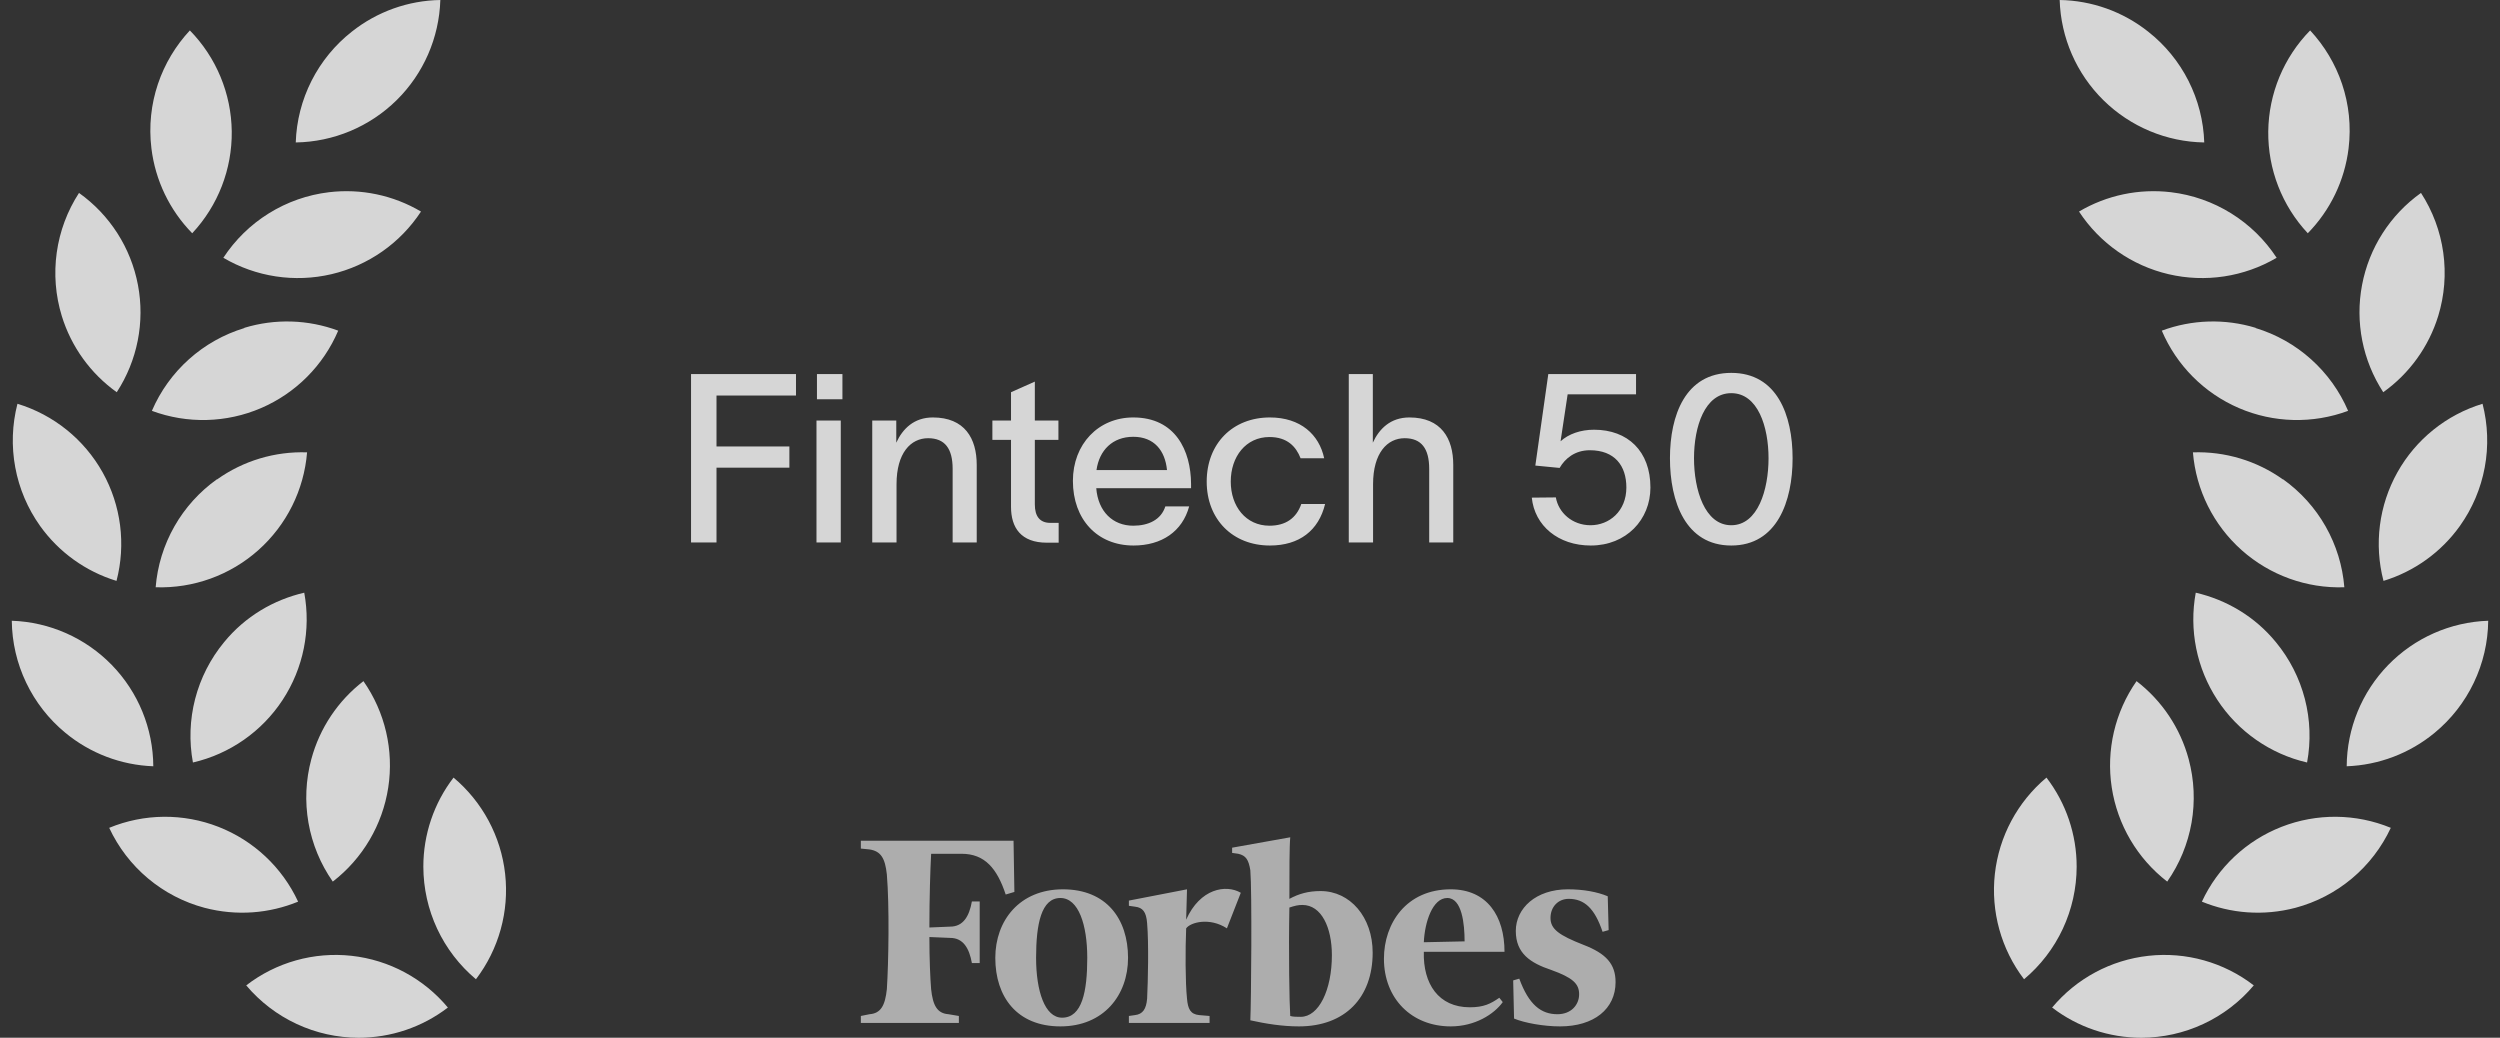 <svg width="106" height="44" viewBox="0 0 106 44" fill="none" xmlns="http://www.w3.org/2000/svg">
<rect x="0" y="0" width="106" height="44" fill="#333333" stroke="none"/>
<path d="M29.3 23V15.86H33.75V16.77H30.38V18.93H33.47V19.83H30.38V23H29.3ZM35.719 16.93H34.639V15.86H35.719V16.93ZM34.619 23V17.83H35.649V23H34.619ZM36.983 23V17.83H38.002V18.77C38.273 18.18 38.752 17.7 39.553 17.7C40.903 17.7 41.413 18.59 41.413 19.71V23H40.392V19.88C40.392 19.02 40.062 18.58 39.352 18.58C38.612 18.58 38.013 19.21 38.013 20.53V23H36.983ZM43.877 21.39C43.877 21.89 44.087 22.17 44.537 22.17H44.887V23.01H44.387C43.287 23.01 42.867 22.37 42.867 21.49V18.65H42.077V17.83H42.867V16.63L43.877 16.18V17.83H44.877V18.65H43.877V21.39ZM50.421 21.47C50.131 22.54 49.251 23.13 48.061 23.13C46.521 23.13 45.491 22.02 45.491 20.39C45.491 18.83 46.571 17.7 48.051 17.7C49.841 17.7 50.491 19.11 50.501 20.51V20.7H46.481C46.561 21.69 47.181 22.29 48.051 22.29C48.691 22.29 49.231 22.04 49.411 21.47H50.421ZM46.491 19.93H49.481C49.401 19.11 48.941 18.52 48.051 18.52C47.171 18.52 46.611 19.09 46.491 19.93ZM56.184 21.37C55.914 22.49 55.094 23.13 53.844 23.13C52.264 23.13 51.164 22.02 51.164 20.42C51.164 18.81 52.264 17.7 53.844 17.7C55.145 17.7 55.934 18.43 56.145 19.43H55.145C54.955 18.94 54.584 18.53 53.825 18.53C52.825 18.53 52.184 19.36 52.184 20.42C52.184 21.47 52.825 22.29 53.825 22.29C54.514 22.29 54.965 21.97 55.175 21.37H56.184ZM57.188 23V15.86H58.208V18.77C58.478 18.18 58.958 17.7 59.758 17.7C61.108 17.7 61.618 18.59 61.618 19.71V23H60.598V19.88C60.598 19.02 60.268 18.58 59.558 18.58C58.818 18.58 58.218 19.21 58.218 20.53V23H57.188ZM69.368 16.72H66.468L66.168 18.71C66.508 18.4 67.018 18.22 67.588 18.22C69.018 18.22 69.978 19.13 69.978 20.67C69.978 22.03 68.958 23.13 67.448 23.13C66.068 23.13 65.068 22.29 64.948 21.1L65.968 21.09C66.078 21.73 66.658 22.27 67.438 22.27C68.228 22.27 68.958 21.68 68.958 20.67C68.958 19.74 68.458 19.09 67.408 19.09C66.778 19.09 66.358 19.44 66.128 19.84L65.098 19.74L65.648 15.86H69.368V16.72ZM73.406 22.27C74.536 22.27 74.986 20.76 74.986 19.43C74.986 18.1 74.536 16.67 73.406 16.67C72.276 16.67 71.826 18.1 71.826 19.43C71.826 20.76 72.276 22.27 73.406 22.27ZM70.806 19.43C70.806 17.6 71.466 15.81 73.406 15.81C75.346 15.81 76.006 17.6 76.006 19.43C76.006 21.26 75.346 23.13 73.406 23.13C71.466 23.13 70.806 21.27 70.806 19.43Z" fill="white" fill-opacity="0.8"/>
<g clip-path="url(#clip0_876_1828)">
<path fill-rule="evenodd" clip-rule="evenodd" d="M15.21 44C14.301 44 13.403 43.801 12.58 43.417C11.756 43.034 11.025 42.475 10.44 41.78C11.71 40.8 13.31 40.351 14.905 40.526C16.499 40.702 17.963 41.488 18.99 42.72C17.902 43.553 16.57 44.003 15.2 44M17.95 36.75C17.948 35.383 18.398 34.054 19.23 32.97C20.457 34 21.241 35.462 21.418 37.055C21.595 38.647 21.151 40.246 20.18 41.52C19.483 40.935 18.922 40.206 18.537 39.382C18.152 38.558 17.952 37.66 17.95 36.75ZM8.67 38.49C7.79 38.255 6.972 37.829 6.274 37.244C5.576 36.658 5.015 35.926 4.63 35.1C6.111 34.49 7.771 34.475 9.263 35.058C10.755 35.641 11.965 36.777 12.64 38.23C11.42 38.73 10.04 38.85 8.67 38.49ZM13.2 32.19C13.554 30.874 14.33 29.711 15.41 28.88C16.327 30.192 16.704 31.808 16.462 33.39C16.22 34.973 15.377 36.402 14.11 37.38C13.588 36.634 13.236 35.783 13.079 34.886C12.922 33.989 12.963 33.069 13.2 32.19ZM2.77 31.07C2.068 30.491 1.502 29.767 1.11 28.946C0.717 28.126 0.509 27.229 0.5 26.32C2.103 26.374 3.624 27.047 4.742 28.197C5.861 29.347 6.491 30.886 6.5 32.49C5.134 32.44 3.823 31.941 2.77 31.07ZM9.5 27.23C10.4 26.13 11.61 25.43 12.9 25.13C13.191 26.707 12.863 28.335 11.984 29.676C11.105 31.017 9.742 31.968 8.18 32.33C8.014 31.435 8.046 30.515 8.274 29.634C8.502 28.753 8.921 27.932 9.5 27.23ZM1.7 22.3C1.172 21.559 0.812 20.711 0.647 19.816C0.481 18.922 0.513 18.001 0.74 17.12C2.274 17.587 3.569 18.63 4.352 20.03C5.134 21.43 5.345 23.078 4.94 24.63C3.633 24.231 2.494 23.412 1.7 22.3ZM9.2 20.33C10.312 19.537 11.655 19.133 13.02 19.18C12.89 20.776 12.15 22.26 10.955 23.325C9.76 24.39 8.2 24.954 6.6 24.9C6.673 23.993 6.944 23.113 7.393 22.322C7.842 21.531 8.459 20.848 9.2 20.32M2.62 13.4C2.353 12.529 2.28 11.611 2.406 10.709C2.532 9.807 2.854 8.944 3.35 8.18C4.656 9.11 5.551 10.508 5.849 12.083C6.148 13.658 5.825 15.287 4.95 16.63C3.84 15.838 3.022 14.703 2.62 13.4ZM10.36 13.9C11.664 13.503 13.062 13.545 14.34 14.02C13.713 15.493 12.542 16.669 11.071 17.302C9.6 17.935 7.941 17.977 6.44 17.42C6.798 16.585 7.335 15.838 8.012 15.232C8.689 14.625 9.49 14.174 10.36 13.91M6.42 6.29C6.19 4.39 6.84 2.59 8.05 1.29C9.171 2.435 9.807 3.968 9.826 5.57C9.845 7.172 9.244 8.72 8.15 9.89C7.193 8.913 6.585 7.648 6.42 6.29ZM13.95 8.15C15.305 7.988 16.675 8.276 17.85 8.97C16.972 10.31 15.612 11.261 14.052 11.626C12.492 11.991 10.851 11.742 9.47 10.93C9.969 10.168 10.628 9.524 11.402 9.044C12.176 8.563 13.046 8.258 13.95 8.15ZM14.92 1.34C15.989 0.493 17.307 0.022 18.67 0C18.621 1.602 17.957 3.124 16.816 4.248C15.674 5.373 14.143 6.015 12.54 6.04C12.569 5.13 12.798 4.238 13.209 3.426C13.62 2.614 14.204 1.902 14.92 1.34Z" fill="white" fill-opacity="0.8"/>
</g>
<g clip-path="url(#clip1_876_1828)">
<path fill-rule="evenodd" clip-rule="evenodd" d="M90.79 44C91.699 44 92.597 43.801 93.42 43.417C94.244 43.034 94.975 42.475 95.56 41.78C94.29 40.8 92.69 40.351 91.096 40.526C89.501 40.702 88.037 41.488 87.01 42.72C88.098 43.553 89.43 44.003 90.8 44M88.05 36.75C88.052 35.383 87.602 34.054 86.77 32.97C85.543 34 84.759 35.462 84.582 37.055C84.406 38.647 84.849 40.246 85.82 41.52C86.517 40.935 87.078 40.206 87.463 39.382C87.848 38.558 88.048 37.66 88.05 36.75ZM97.33 38.49C98.21 38.255 99.028 37.829 99.726 37.244C100.424 36.658 100.985 35.926 101.37 35.1C99.889 34.49 98.229 34.475 96.737 35.058C95.245 35.641 94.035 36.777 93.36 38.23C94.58 38.73 95.96 38.85 97.33 38.49ZM92.8 32.19C92.446 30.874 91.67 29.711 90.59 28.88C89.673 30.192 89.296 31.808 89.538 33.39C89.781 34.973 90.623 36.402 91.89 37.38C92.412 36.634 92.763 35.783 92.921 34.886C93.078 33.989 93.037 33.069 92.8 32.19ZM103.23 31.07C103.932 30.491 104.498 29.767 104.89 28.946C105.283 28.126 105.491 27.229 105.5 26.32C103.897 26.374 102.376 27.047 101.258 28.197C100.139 29.347 99.509 30.886 99.5 32.49C100.866 32.44 102.177 31.941 103.23 31.07ZM96.5 27.23C95.6 26.13 94.39 25.43 93.1 25.13C92.809 26.707 93.137 28.335 94.016 29.676C94.895 31.017 96.258 31.968 97.82 32.33C97.986 31.435 97.954 30.515 97.726 29.634C97.498 28.753 97.079 27.932 96.5 27.23ZM104.3 22.3C104.828 21.559 105.188 20.711 105.353 19.816C105.519 18.922 105.487 18.001 105.26 17.12C103.726 17.587 102.431 18.63 101.648 20.03C100.866 21.43 100.655 23.078 101.06 24.63C102.367 24.231 103.506 23.412 104.3 22.3ZM96.8 20.33C95.688 19.537 94.345 19.133 92.98 19.18C93.11 20.776 93.85 22.26 95.045 23.325C96.24 24.39 97.8 24.954 99.4 24.9C99.327 23.993 99.056 23.113 98.607 22.322C98.158 21.531 97.541 20.848 96.8 20.32M103.38 13.4C103.647 12.529 103.72 11.611 103.594 10.709C103.468 9.807 103.146 8.944 102.65 8.18C101.344 9.11 100.449 10.508 100.151 12.083C99.852 13.658 100.175 15.287 101.05 16.63C102.16 15.838 102.978 14.703 103.38 13.4ZM95.64 13.9C94.336 13.503 92.938 13.545 91.66 14.02C92.287 15.493 93.458 16.669 94.929 17.302C96.4 17.935 98.059 17.977 99.56 17.42C99.202 16.585 98.665 15.838 97.988 15.232C97.311 14.625 96.51 14.174 95.64 13.91M99.58 6.29C99.81 4.39 99.16 2.59 97.95 1.29C96.829 2.435 96.193 3.968 96.174 5.57C96.156 7.172 96.756 8.72 97.85 9.89C98.807 8.913 99.415 7.648 99.58 6.29ZM92.05 8.15C90.695 7.988 89.325 8.276 88.15 8.97C89.028 10.31 90.388 11.261 91.948 11.626C93.508 11.991 95.149 11.742 96.53 10.93C96.031 10.168 95.372 9.524 94.598 9.044C93.824 8.563 92.954 8.258 92.05 8.15ZM91.08 1.34C90.011 0.493 88.693 0.022 87.33 0C87.379 1.602 88.043 3.124 89.184 4.248C90.326 5.373 91.858 6.015 93.46 6.04C93.431 5.13 93.202 4.238 92.791 3.426C92.38 2.614 91.796 1.902 91.08 1.34Z" fill="white" fill-opacity="0.8"/>
</g>
<path d="M55.994 37.781C55.479 37.781 55.075 37.892 54.67 38.112C54.67 36.935 54.67 35.869 54.707 35.501L52.242 35.942V36.163L52.5 36.2C52.831 36.273 52.941 36.457 53.014 36.898C53.089 37.781 53.051 42.489 53.014 43.261C53.676 43.408 54.375 43.519 55.074 43.519C57.024 43.519 58.201 42.305 58.201 40.392C58.201 38.885 57.244 37.781 55.994 37.781ZM55.148 43.114C55.001 43.114 54.816 43.114 54.706 43.078C54.67 42.563 54.633 40.392 54.67 38.48C54.89 38.406 55.037 38.37 55.221 38.37C56.031 38.37 56.472 39.326 56.472 40.502C56.472 41.974 55.92 43.114 55.148 43.114ZM42.974 35.648H36.5V35.979L36.868 36.016C37.346 36.089 37.53 36.383 37.603 37.082C37.714 38.406 37.677 40.797 37.603 41.937C37.53 42.636 37.346 42.967 36.868 43.003L36.5 43.077V43.371H40.656V43.077L40.215 43.003C39.737 42.967 39.553 42.636 39.479 41.937C39.442 41.459 39.406 40.686 39.406 39.73L40.288 39.767C40.84 39.767 41.097 40.208 41.208 40.833H41.539V38.223H41.208C41.097 38.848 40.84 39.289 40.288 39.289L39.406 39.326C39.406 38.075 39.443 36.899 39.48 36.2H40.767C41.76 36.2 42.275 36.825 42.642 37.928L43.01 37.818L42.974 35.648Z" fill="white" fill-opacity="0.6"/>
<path d="M45.07 37.707C46.909 37.707 47.829 38.958 47.829 40.613C47.829 42.194 46.799 43.519 44.96 43.519C43.121 43.519 42.201 42.268 42.201 40.613C42.201 39.031 43.231 37.707 45.07 37.707ZM44.96 38.075C44.15 38.075 43.93 39.178 43.93 40.613C43.93 42.01 44.297 43.15 45.033 43.15C45.879 43.15 46.1 42.047 46.1 40.613C46.1 39.215 45.732 38.075 44.96 38.075ZM58.679 40.65C58.679 39.142 59.635 37.707 61.511 37.707C63.055 37.707 63.791 38.847 63.791 40.355H60.37C60.333 41.716 60.995 42.709 62.32 42.709C62.908 42.709 63.202 42.562 63.571 42.305L63.717 42.489C63.349 43.003 62.54 43.519 61.511 43.519C59.855 43.519 58.679 42.342 58.679 40.65ZM60.37 39.951L62.099 39.914C62.099 39.178 61.989 38.075 61.364 38.075C60.738 38.075 60.407 39.105 60.37 39.951ZM68.168 38.002C67.727 37.817 67.139 37.707 66.477 37.707C65.116 37.707 64.27 38.516 64.27 39.472C64.27 40.429 64.894 40.833 65.778 41.128C66.697 41.459 66.955 41.716 66.955 42.157C66.955 42.599 66.624 43.003 66.035 43.003C65.337 43.003 64.822 42.599 64.417 41.495L64.159 41.569L64.196 43.187C64.638 43.371 65.447 43.519 66.146 43.519C67.58 43.519 68.5 42.782 68.5 41.643C68.5 40.87 68.095 40.429 67.139 40.061C66.109 39.657 65.741 39.399 65.741 38.921C65.741 38.443 66.073 38.111 66.514 38.111C67.176 38.111 67.617 38.516 67.949 39.509L68.206 39.436L68.168 38.002ZM52.61 37.854C51.985 37.487 50.881 37.67 50.293 38.995L50.329 37.707L47.865 38.185V38.406L48.123 38.443C48.454 38.48 48.601 38.663 48.638 39.142C48.711 40.025 48.675 41.569 48.638 42.342C48.601 42.783 48.454 43.003 48.123 43.04L47.865 43.077V43.371H51.286V43.077L50.844 43.04C50.477 43.003 50.366 42.783 50.329 42.342C50.256 41.643 50.256 40.245 50.293 39.362C50.477 39.105 51.286 38.884 52.021 39.362L52.61 37.854Z" fill="white" fill-opacity="0.6"/>
<defs>
<clipPath id="clip0_876_1828">
<rect width="21" height="44" fill="white" transform="translate(0.5)"/>
</clipPath>
<clipPath id="clip1_876_1828">
<rect width="21" height="44" fill="white" transform="matrix(-1 0 0 1 105.5 0)"/>
</clipPath>
</defs>
</svg>
